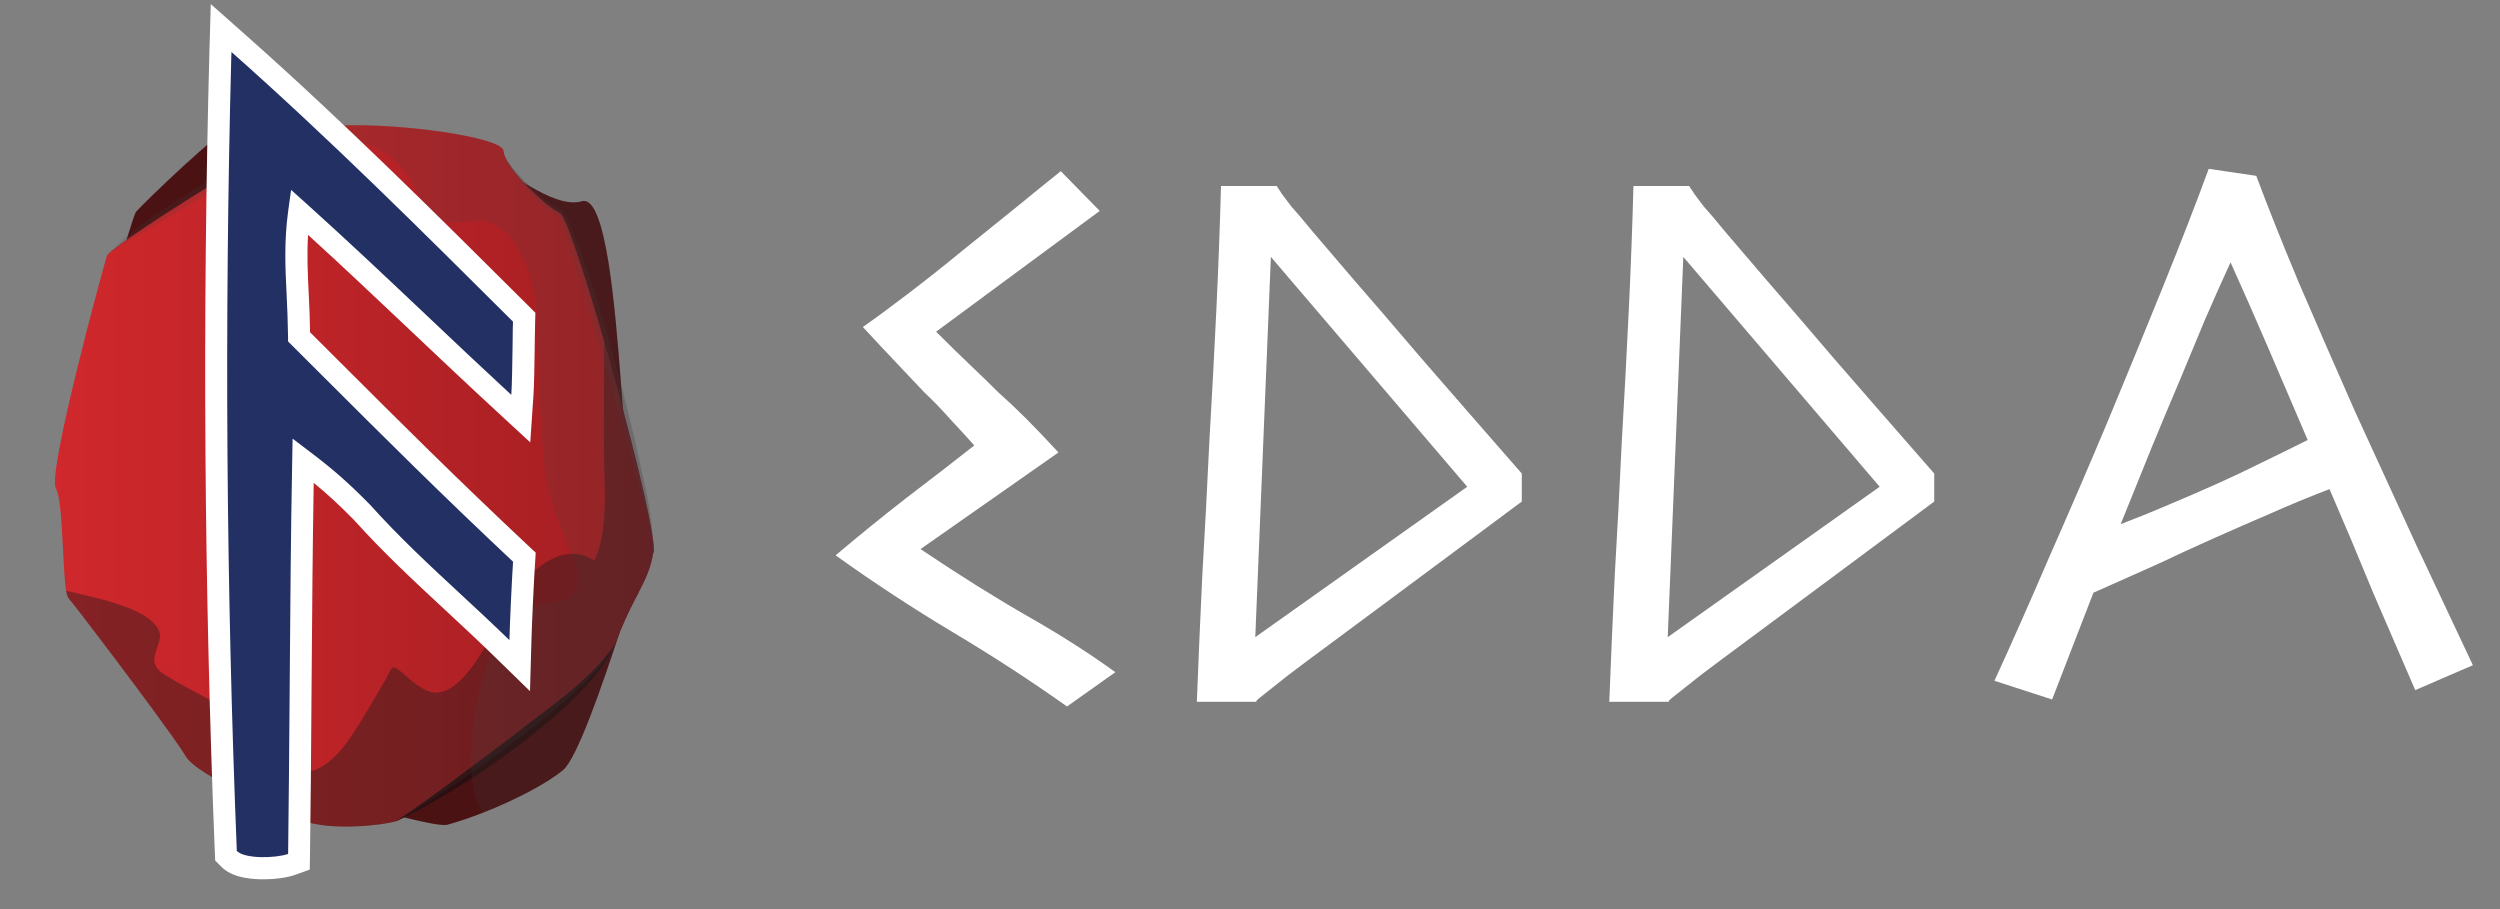 <svg width="385" height="140" viewBox="0 0 385 140" fill="none" xmlns="http://www.w3.org/2000/svg">
<rect x="0" y="0" width="385" height="140" fill="#808080" stroke="none"/>
<path d="M98.35 88.48C97.83 89.94 96.74 93.39 95.4 97.46C92.66 105.8 88.87 116.74 86.73 118.57C84.4 120.55 79.36 123.21 74.32 125.18C72.46 125.91 70.61 126.54 68.89 127.01C68.17 127.21 65.66 126.73 62.23 125.88C62.21 125.87 62.2 125.87 62.18 125.86C62.11 125.84 62.03 125.82 61.96 125.81C50.99 123.02 31.09 116.51 29.41 115.55C27.41 114.41 14.86 96.67 12.23 91.47C11.93 90.88 11.76 90.45 11.74 90.23C11.58 88 9.83 71.12 10.15 70.17C10.39 69.42 16.35 47.33 19.35 37.36C19.4 37.2 19.45 37.04 19.5 36.88C19.56 36.66 19.63 36.45 19.7 36.24C20.34 34.15 20.8 32.79 20.97 32.59C21.93 31.48 34.19 19.53 35.94 19.53C36.53 19.53 40.61 19.96 45.85 20.52C45.85 20.53 45.88 20.53 45.89 20.53C45.96 20.53 46.04 20.55 46.11 20.55C46.24 20.57 46.37 20.58 46.5 20.6C46.98 20.65 47.47 20.7 47.96 20.76C47.96 20.76 47.99 20.75 48 20.76C49.95 20.97 52.01 21.19 54.07 21.41C62.68 22.33 71.3 23.2 72.25 23.04C73.22 22.88 76.31 25.33 79.8 27.58C80.04 27.73 80.27 27.88 80.51 28.03C80.85 28.24 81.2 28.45 81.54 28.65C84.45 30.37 87.44 31.65 89.6 31C93.34 29.87 94.74 47.56 95.64 59.15C95.75 60.68 95.86 62.1 95.97 63.36V63.42C96.13 65.33 96.28 66.86 96.43 67.8C96.49 68.14 96.54 68.4 96.6 68.58C97.71 72.08 99.94 84.02 98.35 88.48Z" fill="#4B1214"/>
<path d="M100.6 85.12C100.47 85.96 100.28 86.71 100.05 87.43C99.89 87.91 99.71 88.37 99.51 88.83C99.41 89.06 99.31 89.29 99.2 89.53C99.09 89.76 98.97 90 98.85 90.24C98.73 90.48 98.61 90.72 98.49 90.97H98.48C98.42 91.1 98.36 91.22 98.3 91.35H98.29C98.22 91.49 98.16 91.62 98.09 91.75C98.02 91.88 97.95 92.01 97.89 92.14H97.88C97.78 92.36 97.67 92.57 97.56 92.78C97.53 92.85 97.49 92.92 97.46 92.99H97.45C97.38 93.15 97.3 93.29 97.23 93.44H97.22C97.15 93.6 97.08 93.76 97 93.91H96.99C96.92 94.08 96.84 94.24 96.77 94.4H96.76C96.33 95.31 95.88 96.31 95.4 97.46C95.18 98 94.95 98.58 94.71 99.2C94.66 99.34 94.59 99.49 94.52 99.64C92.26 104.39 81.37 112.87 72.6 119.02C72.6 119.02 72.57 119.05 72.55 119.06H72.54C72.47 119.12 72.4 119.16 72.34 119.21C72.08 119.39 71.82 119.57 71.57 119.74C70.75 120.31 69.96 120.86 69.2 121.37H69.19C68.98 121.52 68.77 121.66 68.57 121.79C68.44 121.88 68.43 121.88 68.56 121.8C68.36 121.94 68.15 122.07 67.96 122.2H67.95C67.75 122.34 67.55 122.47 67.36 122.6C67.36 122.6 67.36 122.61 67.35 122.61C67.16 122.73 66.97 122.86 66.78 122.98C66.41 123.24 66.05 123.47 65.7 123.69H65.69C65.51 123.81 65.35 123.92 65.18 124.02C65.18 124.02 65.18 124.03 65.17 124.03C65.01 124.13 64.85 124.24 64.69 124.34H64.68C64.37 124.55 64.07 124.73 63.78 124.9C63.64 124.99 63.5 125.07 63.37 125.15C63.24 125.23 63.11 125.31 62.99 125.38C62.87 125.46 62.75 125.53 62.64 125.6C62.49 125.7 62.35 125.78 62.22 125.85C62.15 125.89 62.09 125.93 62.03 125.95C61.94 126.01 61.85 126.06 61.78 126.1C61.78 126.1 61.72 126.14 61.69 126.15C61.64 126.18 61.6 126.2 61.56 126.22C61.49 126.26 61.43 126.29 61.37 126.32C61.32 126.34 61.26 126.37 61.22 126.39C61.22 126.39 61.13 126.42 61.1 126.43C60.88 126.5 60.59 126.57 60.24 126.64C60.12 126.66 59.99 126.69 59.86 126.71C59.34 126.81 58.72 126.91 58.04 126.99C54.42 127.43 48.89 127.56 45.71 125.99C41.73 124.02 32.25 120.18 29.27 117.27C28.96 116.98 28.72 116.69 28.56 116.41C28.51 116.32 28.44 116.21 28.37 116.08C28.3 115.96 28.21 115.82 28.1 115.66C28 115.51 27.89 115.34 27.76 115.15C27.39 114.61 26.92 113.93 26.38 113.17C26.2 112.92 26.01 112.65 25.81 112.38C25.22 111.56 24.57 110.66 23.87 109.71C23.64 109.39 23.4 109.07 23.16 108.74C22.8 108.25 22.43 107.75 22.05 107.24C21.8 106.9 21.55 106.55 21.29 106.21C21.04 105.87 20.78 105.52 20.52 105.17C18.45 102.4 16.31 99.57 14.55 97.26C14.33 96.97 14.12 96.69 13.91 96.42C13.29 95.6 12.72 94.87 12.24 94.24C12 93.93 11.78 93.65 11.58 93.4C11.45 93.23 11.33 93.08 11.22 92.94C10.89 92.51 10.66 92.23 10.56 92.12C10.54 92.1 10.52 92.07 10.51 92.05C10.47 91.99 10.44 91.92 10.4 91.83C10.21 91.34 10.08 90.41 9.98 89.24C9.98 89.2 9.97 89.15 9.97 89.11C9.6 84.7 9.59 76.95 8.6 75.17C7.26 72.77 15.97 40.92 16.47 39.37C16.51 39.25 16.72 39.03 17.07 38.73H17.08C17.61 38.28 18.47 37.64 19.57 36.87C25.97 32.38 40.51 23.43 45.97 20.65C46.05 20.62 46.12 20.58 46.18 20.54C46.62 20.33 46.98 20.16 47.28 20.03C47.36 19.99 47.44 19.97 47.53 19.94C47.64 19.9 47.76 19.87 47.87 19.83C47.93 19.82 48 19.8 48.06 19.79C56.11 18.15 77.44 20.81 77.55 23.25C77.56 23.38 77.58 23.52 77.62 23.67C77.62 23.7 77.63 23.72 77.64 23.75C77.98 24.87 79.17 26.48 80.58 28.02C82.6 30.23 85.08 32.33 86.2 32.78C87.08 33.13 90.03 42.1 93.04 52.55V52.59C93.1 52.8 93.17 53.02 93.23 53.24C93.29 53.42 93.34 53.6 93.39 53.78C93.44 53.97 93.5 54.16 93.55 54.36C93.65 54.73 93.76 55.11 93.87 55.48C94.51 57.73 95.14 60.02 95.74 62.28C95.77 62.39 95.8 62.5 95.82 62.6C95.9 62.85 95.96 63.1 96.03 63.35V63.41C96.07 63.55 96.1 63.69 96.15 63.84C96.18 63.94 96.18 63.95 96.15 63.86C96.22 64.08 96.28 64.31 96.33 64.53C96.43 64.9 96.52 65.27 96.62 65.64C96.79 66.27 96.95 66.9 97.11 67.52C97.13 67.62 97.16 67.72 97.19 67.82C97.28 68.18 97.37 68.54 97.46 68.9C97.54 69.24 97.63 69.57 97.71 69.91C97.81 70.31 97.91 70.7 98.01 71.09C98.16 71.74 98.32 72.38 98.47 73C98.5 73.09 98.52 73.18 98.54 73.27V73.3C98.75 74.17 98.94 75.02 99.13 75.83C99.18 76.01 99.22 76.2 99.26 76.38V76.41C99.28 76.51 99.31 76.61 99.33 76.71C99.38 76.93 99.43 77.15 99.47 77.37C99.54 77.64 99.59 77.9 99.65 78.15C99.71 78.45 99.77 78.74 99.83 79.02C99.83 79.07 99.85 79.12 99.86 79.17C99.91 79.43 99.96 79.68 100.01 79.93C100.04 80.04 100.06 80.15 100.07 80.26C100.11 80.43 100.14 80.6 100.17 80.76C100.18 80.82 100.19 80.88 100.21 80.94C100.23 81.06 100.25 81.18 100.27 81.3C100.27 81.35 100.27 81.39 100.29 81.43C100.3 81.46 100.3 81.49 100.31 81.52C100.37 81.88 100.42 82.21 100.47 82.51C100.49 82.62 100.5 82.72 100.52 82.82C100.52 82.89 100.52 82.97 100.55 83.05C100.57 83.25 100.6 83.43 100.62 83.6C100.63 83.68 100.63 83.75 100.64 83.82V83.97C100.65 84.09 100.66 84.2 100.67 84.3C100.68 84.65 100.68 84.92 100.65 85.11V85.13L100.6 85.12Z" fill="url(#paint0_linear_317_36)"/>
<g opacity="0.3">
<path d="M100.6 85.12C100.47 85.96 100.28 86.71 100.05 87.43C99.89 87.91 99.71 88.37 99.51 88.83C99.41 89.06 99.31 89.29 99.2 89.53C99.09 89.76 98.97 90 98.85 90.24C98.73 90.48 98.61 90.72 98.48 90.97C98.41 91.1 98.35 91.22 98.29 91.35C98.28 91.35 98.29 91.36 98.29 91.36C98.22 91.49 98.16 91.62 98.09 91.75C98.01 91.88 97.95 92.01 97.88 92.14C97.78 92.36 97.67 92.57 97.56 92.78C97.52 92.85 97.48 92.92 97.45 92.99C97.37 93.15 97.3 93.29 97.22 93.44C97.15 93.6 97.07 93.76 96.99 93.91C96.91 94.08 96.84 94.24 96.76 94.4C96.33 95.31 95.88 96.31 95.4 97.46C95.18 98 94.95 98.58 94.71 99.2C94.66 99.34 94.59 99.49 94.52 99.64C92.26 104.39 81.37 112.87 72.6 119.02C72.58 119.03 72.57 119.04 72.55 119.06C72.55 119.07 72.54 119.06 72.54 119.06C72.47 119.11 72.41 119.16 72.34 119.21C72.08 119.39 71.82 119.57 71.57 119.74C70.75 120.31 69.96 120.85 69.2 121.37H69.19C68.98 121.51 68.78 121.65 68.57 121.79C68.57 121.8 68.56 121.79 68.56 121.79C68.36 121.93 68.16 122.06 67.96 122.2C67.95 122.21 67.95 122.2 67.95 122.2C67.75 122.34 67.56 122.47 67.36 122.6H67.35C67.16 122.73 66.97 122.85 66.78 122.98C66.6 123.1 66.41 123.23 66.23 123.34C66.05 123.46 65.87 123.58 65.7 123.69H65.69C65.52 123.8 65.35 123.91 65.18 124.02C65.18 124.03 65.17 124.02 65.17 124.02C65.01 124.13 64.85 124.23 64.69 124.34H64.68C64.52 124.44 64.37 124.54 64.22 124.63C64.07 124.72 63.92 124.82 63.78 124.9C63.64 124.99 63.5 125.08 63.37 125.16C63.24 125.24 63.11 125.32 62.99 125.39C62.87 125.47 62.76 125.53 62.64 125.61C62.53 125.67 62.42 125.74 62.32 125.8C62.29 125.82 62.25 125.84 62.22 125.86C62.16 125.9 62.1 125.93 62.04 125.96C61.95 126.01 61.87 126.06 61.79 126.11C61.79 126.11 61.73 126.14 61.7 126.16C61.67 126.18 61.65 126.19 61.62 126.2C61.6 126.21 61.58 126.22 61.57 126.23C61.5 126.27 61.44 126.3 61.38 126.33C61.33 126.35 61.27 126.38 61.23 126.4C61.23 126.4 61.15 126.43 61.12 126.44C60.9 126.51 60.6 126.58 60.25 126.66C60.13 126.68 60 126.71 59.87 126.73C59.35 126.83 58.74 126.92 58.05 127.01C54.43 127.45 48.9 127.58 45.72 126.01C41.74 124.04 32.26 120.2 29.28 117.29C28.97 116.99 28.74 116.71 28.58 116.43C28.53 116.34 28.46 116.23 28.38 116.1C28.31 115.98 28.22 115.84 28.11 115.68C28.01 115.53 27.9 115.36 27.77 115.17C27.4 114.63 26.93 113.95 26.39 113.19C26.21 112.94 26.02 112.67 25.82 112.4C25.24 111.58 24.58 110.68 23.88 109.73C23.65 109.41 23.41 109.09 23.17 108.76C22.81 108.27 22.44 107.77 22.06 107.26C21.81 106.92 21.56 106.57 21.3 106.23C21.05 105.89 20.79 105.54 20.53 105.19C18.46 102.42 16.32 99.59 14.56 97.28C14.34 96.99 14.13 96.71 13.92 96.44C13.3 95.62 12.73 94.89 12.25 94.26C12.01 93.95 11.79 93.67 11.59 93.42C11.59 93.42 11.6 93.42 11.59 93.41C11.46 93.25 11.34 93.1 11.23 92.96C11.23 92.96 11.24 92.95 11.23 92.95C10.9 92.53 10.67 92.25 10.57 92.14C10.55 92.12 10.53 92.09 10.52 92.07C10.48 92.01 10.45 91.94 10.41 91.85C10.4 91.81 10.38 91.76 10.37 91.71C10.3 91.52 10.25 91.26 10.2 90.97C10.9 91.14 11.61 91.31 12.31 91.47C14.18 91.91 16.06 92.35 17.88 92.95C19.83 93.6 22 94.37 23.52 95.83C23.6 95.91 23.68 95.99 23.76 96.07C23.98 96.32 24.18 96.57 24.33 96.83C24.62 97.35 24.73 97.93 24.56 98.62C24.5 98.87 24.42 99.12 24.33 99.37C24.25 99.61 24.16 99.86 24.08 100.1C24.03 100.22 23.99 100.34 23.96 100.47C23.92 100.6 23.89 100.72 23.86 100.85C23.79 101.13 23.75 101.41 23.76 101.7C23.76 101.86 23.79 102.02 23.83 102.17C23.89 102.39 23.98 102.59 24.11 102.78C24.23 102.96 24.38 103.13 24.55 103.29C25 103.7 25.57 104.03 26.08 104.35C27.87 105.47 29.78 106.39 31.63 107.41C35.13 109.33 37.72 112.57 40.71 115.18C42.88 117.08 45.81 119.88 48.88 118.43C49.92 117.94 50.86 117.22 51.71 116.36C53.58 114.48 55.04 111.96 56.3 109.89C57.37 108.13 58.37 106.34 59.42 104.57C59.58 104.32 60.06 103.21 60.41 102.88C60.46 102.83 60.51 102.8 60.55 102.79C61.07 102.65 62.77 104.36 63.14 104.65C64.41 105.62 65.87 106.86 67.58 106.64C68.95 106.46 70.12 105.56 71.07 104.6C74.11 101.53 75.87 97.31 77.9 93.56C78.73 92.03 79.98 90.25 81.47 88.74C83.36 86.83 85.65 85.34 88.04 85.29C89.12 85.27 90.21 85.54 91.3 86.2C91.4 86.26 91.5 86.24 91.59 86.18C91.64 86.14 91.68 86.09 91.7 86.03C92.15 84.91 92.47 83.76 92.69 82.59C92.77 82.2 92.83 81.81 92.88 81.42C93.13 79.54 93.18 77.62 93.15 75.72C93.15 75.08 93.13 74.45 93.11 73.82C93.09 72.87 93.06 71.92 93.04 70.99C92.99 68.17 93 65.35 93.01 62.54C93.02 60.17 93.04 57.81 93.04 55.45C93.05 54.49 93.05 53.52 93.05 52.56V52.6C93.11 52.81 93.18 53.03 93.24 53.25C93.34 53.62 93.45 53.99 93.56 54.37C93.66 54.74 93.77 55.12 93.88 55.49C94.54 57.85 95.2 60.25 95.83 62.61C95.9 62.88 95.97 63.14 96.04 63.4V63.42C96.08 63.56 96.11 63.7 96.16 63.85C96.19 63.95 96.19 63.96 96.16 63.87C96.49 65.11 96.81 66.33 97.12 67.53C97.33 68.33 97.33 68.34 97.12 67.55C97.32 68.36 97.53 69.15 97.72 69.92C97.82 70.32 97.92 70.71 98.02 71.1C98.17 71.75 98.33 72.39 98.48 73.01C98.5 73.11 98.52 73.21 98.55 73.31C98.76 74.18 98.95 75.03 99.14 75.84C99.18 76.03 99.23 76.23 99.27 76.42C99.29 76.52 99.32 76.62 99.34 76.72C99.39 76.94 99.44 77.16 99.48 77.38C99.61 77.95 99.73 78.51 99.84 79.03C99.84 79.08 99.86 79.13 99.87 79.18C99.92 79.44 99.97 79.69 100.02 79.94C100.05 80.05 100.07 80.16 100.08 80.27C100.12 80.44 100.15 80.61 100.18 80.77C100.19 80.78 100.19 80.79 100.18 80.8C100.22 80.97 100.25 81.15 100.28 81.31C100.28 81.36 100.28 81.4 100.3 81.44C100.3 81.46 100.31 81.48 100.32 81.5V81.53C100.38 81.89 100.43 82.22 100.48 82.52C100.5 82.63 100.51 82.74 100.53 82.83C100.53 82.9 100.53 82.98 100.56 83.06C100.58 83.26 100.61 83.44 100.63 83.61C100.64 83.68 100.64 83.74 100.65 83.8V83.83C100.67 84.01 100.68 84.17 100.69 84.31C100.7 84.66 100.7 84.93 100.67 85.12H100.6Z" fill="black"/>
</g>
<path d="M61.02 126.44C66.97 122.48 72.89 117.85 78.63 113.61C84.16 109.11 90.67 105.15 94.7 99.19C90.97 108.46 70.31 122.32 61.01 126.44H61.02Z" fill="#2B0F10"/>
<g style="mix-blend-mode:multiply" opacity="0.17">
<path d="M100.6 85.12C100 79.55 98.07 74.16 96.7 68.73C96.61 68.42 96.52 68.11 96.43 67.8C95.25 63.71 94.12 59.6 92.96 55.49C92.96 55.49 92.95 55.47 92.95 55.45C90.96 48.38 88.9 41.33 86.45 34.43C86.3 34.05 86.05 33.52 85.88 33.27C85.84 33.24 85.77 33.2 85.74 33.18C83.35 31.73 81.51 29.72 79.79 27.58C79.64 27.4 79.5 27.21 79.35 27.03C78.64 26.02 77.83 24.98 77.56 23.76C77.55 23.73 77.54 23.71 77.54 23.68C77.51 23.54 77.48 23.4 77.47 23.26C77.57 23.96 77.99 24.56 78.38 25.13C79.32 26.35 80.38 27.55 81.53 28.65C82.96 30.04 84.53 31.27 86.18 32.23C86.9 32.52 87.19 33.36 87.51 33.96C90.92 42.13 93.42 50.6 95.63 59.15C96.42 62.23 97.17 65.33 97.92 68.42C98.93 73.5 100.42 78.61 100.58 83.8V83.98C100.59 84.36 100.6 84.74 100.59 85.12H100.6Z" fill="#404041"/>
</g>
<g style="mix-blend-mode:multiply" opacity="0.17">
<path d="M47.79 19.84C47.36 20.08 46.92 20.33 46.49 20.6C46.3 20.7 46.1 20.82 45.9 20.94C41.27 23.71 36.71 26.93 32.12 29.67C29.49 31.28 26.87 32.9 24.22 34.48C22.86 35.35 21.03 36.34 19.35 37.36C18.24 38.03 17.21 38.72 16.4 39.39C16.6 39.17 16.8 38.96 17 38.75H17.01C17.86 37.86 18.76 37.03 19.7 36.25C23.27 33.25 27.41 30.84 31.26 28.28C35.99 25.51 40.71 22.47 45.85 20.53C45.85 20.52 45.87 20.52 45.89 20.52C46.32 20.35 46.76 20.19 47.21 20.05C47.29 20.01 47.37 19.99 47.46 19.96C47.57 19.92 47.69 19.89 47.8 19.85L47.79 19.84Z" fill="#404041"/>
</g>
<g style="mix-blend-mode:multiply" opacity="0.17">
<path d="M100.6 85.12C100.47 85.96 100.28 86.71 100.05 87.43C99.89 87.91 99.71 88.37 99.51 88.83C99.41 89.06 99.31 89.29 99.2 89.53C99.09 89.76 98.97 90 98.85 90.24C98.73 90.48 98.61 90.72 98.49 90.97C98.49 90.97 98.49 90.98 98.48 90.98C98.42 91.1 98.36 91.22 98.3 91.35C98.29 91.35 98.29 91.36 98.29 91.36C98.22 91.49 98.16 91.62 98.09 91.75C98.02 91.88 97.95 92.01 97.89 92.14C97.89 92.15 97.88 92.15 97.88 92.15C97.78 92.36 97.67 92.57 97.56 92.78C97.53 92.85 97.49 92.92 97.46 92.99H97.45C97.38 93.15 97.3 93.29 97.23 93.44C97.23 93.45 97.22 93.45 97.22 93.45C97.15 93.6 97.08 93.76 97 93.91H96.99C96.92 94.08 96.84 94.24 96.77 94.4H96.76C96.33 95.3 95.88 96.3 95.4 97.45C95.18 97.99 94.95 98.57 94.71 99.19C94.66 99.33 94.59 99.48 94.52 99.63C92.26 104.38 81.37 112.86 72.6 119.01C72.6 119.01 72.57 119.04 72.55 119.05C72.55 119.06 72.54 119.05 72.54 119.05C72.47 119.11 72.4 119.15 72.34 119.2C72.08 119.38 71.82 119.56 71.57 119.73C70.75 120.3 69.96 120.84 69.2 121.36H69.19C68.98 121.51 68.77 121.65 68.57 121.78C68.57 121.79 68.56 121.78 68.56 121.78C68.36 121.93 68.15 122.06 67.96 122.19C67.95 122.2 67.95 122.19 67.95 122.19C67.75 122.33 67.55 122.46 67.36 122.59H67.35C67.16 122.72 66.97 122.85 66.78 122.97C66.6 123.1 66.41 123.22 66.23 123.33C66.05 123.45 65.87 123.57 65.7 123.68H65.69C65.51 123.8 65.35 123.91 65.18 124.01C65.18 124.02 65.17 124.01 65.17 124.01C65.01 124.12 64.85 124.23 64.69 124.33H64.68C64.52 124.43 64.37 124.53 64.22 124.62C64.07 124.71 63.92 124.81 63.78 124.89C63.64 124.99 63.5 125.07 63.37 125.15C63.24 125.23 63.11 125.31 62.99 125.38C62.87 125.46 62.75 125.53 62.64 125.6C62.53 125.67 62.42 125.73 62.32 125.79C62.29 125.81 62.25 125.83 62.22 125.85C62.16 125.89 62.1 125.92 62.04 125.95C61.95 126.01 61.86 126.06 61.79 126.1C61.79 126.1 61.73 126.14 61.7 126.15C61.67 126.17 61.65 126.18 61.62 126.19C61.6 126.2 61.58 126.21 61.57 126.22C61.5 126.26 61.44 126.29 61.38 126.32C61.33 126.34 61.27 126.37 61.23 126.39C61.23 126.39 61.15 126.42 61.12 126.43C60.9 126.5 60.6 126.57 60.25 126.65C60.13 126.67 60 126.7 59.87 126.72C59.35 126.82 58.74 126.91 58.05 127C54.43 127.44 48.9 127.57 45.72 126C41.74 124.03 32.26 120.19 29.28 117.28C28.97 116.98 28.74 116.7 28.58 116.42C28.53 116.33 28.46 116.22 28.38 116.09C28.31 115.97 28.22 115.83 28.11 115.67C28.01 115.52 27.9 115.35 27.77 115.16C27.4 114.62 26.93 113.94 26.39 113.18C26.21 112.93 26.02 112.66 25.82 112.39C25.24 111.57 24.58 110.67 23.88 109.72C23.65 109.4 23.41 109.08 23.17 108.75C22.81 108.26 22.44 107.76 22.06 107.25C21.81 106.91 21.56 106.56 21.3 106.22C21.05 105.88 20.79 105.53 20.53 105.18C18.46 102.41 16.32 99.58 14.56 97.27C14.34 96.98 14.13 96.7 13.92 96.43C13.3 95.61 12.73 94.88 12.25 94.25C12.01 93.94 11.8 93.66 11.59 93.41C11.59 93.41 11.6 93.41 11.59 93.4C11.47 93.24 11.35 93.09 11.23 92.95C11.23 92.95 11.24 92.94 11.23 92.94C10.91 92.52 10.68 92.24 10.58 92.13C10.56 92.11 10.54 92.08 10.52 92.06C10.47 91.97 10.41 91.85 10.37 91.7C10.3 91.51 10.25 91.25 10.2 90.96C10.9 91.13 11.61 91.3 12.31 91.46C14.18 91.9 16.06 92.34 17.88 92.94C19.83 93.59 22 94.36 23.52 95.82H23.53C23.61 95.9 23.69 95.97 23.76 96.06C23.99 96.3 24.18 96.55 24.33 96.82C24.62 97.34 24.73 97.92 24.56 98.61C24.5 98.86 24.42 99.11 24.33 99.36C24.25 99.6 24.16 99.85 24.08 100.09C24.04 100.21 24 100.34 23.96 100.46C23.92 100.59 23.89 100.71 23.86 100.84C23.8 101.12 23.76 101.4 23.77 101.69C23.77 101.85 23.8 102.01 23.83 102.16C23.89 102.38 23.99 102.58 24.11 102.77C24.24 102.95 24.38 103.12 24.55 103.28C25 103.69 25.57 104.02 26.08 104.34C27.87 105.46 29.78 106.38 31.63 107.4C35.13 109.32 37.72 112.56 40.71 115.17C42.88 117.07 45.81 119.87 48.88 118.42C49.92 117.93 50.86 117.21 51.71 116.35C53.59 114.48 55.04 111.95 56.31 109.88C57.38 108.12 58.38 106.33 59.43 104.56C59.59 104.31 60.07 103.2 60.41 102.87C60.46 102.82 60.51 102.79 60.55 102.78C61.07 102.64 62.77 104.35 63.14 104.64C64.41 105.61 65.87 106.85 67.58 106.63C68.95 106.45 70.12 105.55 71.07 104.59H71.08C74.12 101.52 75.88 97.3 77.91 93.55C78.74 92.02 79.98 90.24 81.47 88.73C83.36 86.82 85.65 85.33 88.04 85.28C89.12 85.26 90.21 85.53 91.3 86.19C91.4 86.25 91.5 86.23 91.59 86.17C91.64 86.14 91.68 86.08 91.7 86.02C92.15 84.9 92.47 83.75 92.69 82.58C92.77 82.19 92.83 81.8 92.88 81.41C93.22 78.91 93.18 76.34 93.11 73.81C93.09 72.86 93.06 71.91 93.04 70.98C92.99 68.16 93 65.34 93.01 62.53C93.02 60.18 93.05 57.83 93.05 55.48V52.55C93.12 52.78 93.18 53.01 93.24 53.24C93.3 53.42 93.35 53.6 93.4 53.78C93.57 54.35 93.73 54.91 93.88 55.48C94.52 57.73 95.15 60.02 95.75 62.28C95.85 62.64 95.95 62.99 96.04 63.35C96.09 63.51 96.13 63.68 96.17 63.84C96.2 63.95 96.2 63.95 96.17 63.86C96.24 64.08 96.3 64.31 96.35 64.53C96.45 64.9 96.54 65.27 96.64 65.64C96.81 66.27 96.97 66.9 97.13 67.52C97.24 67.93 97.24 67.94 97.13 67.54C97.16 67.63 97.19 67.73 97.21 67.82C97.3 68.18 97.39 68.54 97.48 68.9C97.67 69.64 97.86 70.37 98.03 71.09C98.18 71.74 98.34 72.38 98.49 73C98.52 73.09 98.54 73.18 98.56 73.27C98.82 74.36 99.06 75.4 99.28 76.38C99.31 76.49 99.33 76.6 99.35 76.71C99.47 77.21 99.57 77.69 99.67 78.15C99.73 78.45 99.79 78.74 99.85 79.02C99.85 79.07 99.87 79.12 99.88 79.17C99.94 79.43 99.99 79.68 100.03 79.93C100.06 80.04 100.08 80.15 100.09 80.26C100.13 80.43 100.16 80.6 100.19 80.76C100.2 80.77 100.2 80.78 100.19 80.79C100.21 80.84 100.22 80.89 100.23 80.94C100.25 81.06 100.27 81.18 100.29 81.3C100.29 81.36 100.32 81.43 100.33 81.49V81.52C100.39 81.88 100.44 82.21 100.49 82.51C100.51 82.62 100.52 82.73 100.54 82.82C100.54 82.9 100.56 82.98 100.57 83.05C100.59 83.25 100.62 83.43 100.64 83.6C100.65 83.67 100.65 83.73 100.66 83.79V83.82C100.68 84 100.69 84.16 100.7 84.3C100.71 84.65 100.71 84.92 100.68 85.11L100.6 85.12Z" fill="#404041"/>
</g>
<g style="mix-blend-mode:multiply" opacity="0.17">
<path d="M100.6 85.12C100.47 85.96 100.28 86.71 100.05 87.43C99.89 87.91 99.71 88.37 99.51 88.83C99.41 89.06 99.31 89.29 99.2 89.53C99.09 89.76 98.97 90 98.85 90.24C98.73 90.48 98.61 90.72 98.49 90.97C98.49 90.97 98.49 90.98 98.48 90.98C98.42 91.1 98.36 91.22 98.3 91.35C98.29 91.35 98.29 91.36 98.29 91.36C98.22 91.49 98.16 91.62 98.09 91.75C98.02 91.88 97.95 92.01 97.89 92.14C97.89 92.15 97.88 92.15 97.88 92.15C97.78 92.36 97.67 92.57 97.56 92.78C97.53 92.85 97.49 92.92 97.46 92.99H97.45C97.38 93.15 97.3 93.29 97.23 93.44C97.23 93.45 97.22 93.45 97.22 93.45C97.15 93.6 97.08 93.76 97 93.91H96.99C96.92 94.08 96.84 94.24 96.77 94.4H96.76C96.33 95.3 95.88 96.3 95.4 97.45C92.66 105.79 88.87 116.73 86.73 118.56C84.4 120.54 79.36 123.2 74.32 125.17C73.41 123.82 72.9 121.95 72.67 119.84C72.64 119.57 72.62 119.3 72.6 119.02C72.57 118.73 72.56 118.45 72.55 118.16C72.35 113.62 73.22 108.41 74.19 105.03C75.17 101.6 76.52 96.89 80.66 94.31C84.32 92.02 87.02 93.38 88.49 91.25C89.53 89.75 89 87.91 87.95 85.28C86.99 82.89 85.6 79.83 84.57 75.76C83.8 72.7 83.6 69.52 83.21 63.16C82.47 51.21 83.59 46.22 80.49 39.67C79.39 37.36 78.1 35.53 76.06 34.56C73.1 33.16 71.54 34.94 68.57 34.05C63.75 32.6 65.05 27.03 58.87 23.33C57.27 22.37 55.56 21.77 54.06 21.4C52.27 20.95 50.79 20.82 50.19 20.78C49.4 20.73 48.66 20.72 47.99 20.75C47.99 20.74 47.96 20.75 47.95 20.75C47.17 20.78 46.47 20.85 45.9 20.93C45.9 20.84 45.9 20.75 45.9 20.65C45.9 20.61 45.9 20.57 45.9 20.52V20.5C46.33 20.33 46.77 20.17 47.22 20.03C47.3 19.99 47.38 19.97 47.47 19.94C47.58 19.9 47.7 19.87 47.81 19.83C55.71 18.11 77.38 20.79 77.49 23.25C77.59 23.95 78.01 24.55 78.4 25.12C79.34 26.34 80.4 27.54 81.55 28.64C84.46 30.36 87.45 31.64 89.61 30.99C93.35 29.86 94.75 47.55 95.65 59.14C96.44 62.22 97.19 65.32 97.94 68.41C98.95 73.49 100.44 78.6 100.6 83.79V83.82C100.62 84 100.63 84.16 100.64 84.3C100.65 84.65 100.65 84.92 100.62 85.11L100.6 85.12Z" fill="#404041"/>
</g>
<path d="M33.96 7.95L34.06 4.31L36.79 6.73C51.69 19.93 65.97 34.14 80.21 48.32L80.73 48.84L80.71 49.58C80.68 50.41 80.67 51.72 80.65 53.18C80.61 55.89 80.57 59.14 80.45 60.92L80.21 64.46L77.6 62.05C73.05 57.85 68.72 53.76 64.44 49.71C58.4 44 52.45 38.37 46.08 32.64C45.45 37.18 45.63 41 45.84 45.29C45.94 47.33 46.04 49.48 46.06 51.87C47.73 53.53 49.33 55.13 50.89 56.69C60.94 66.72 69.16 74.92 80.17 85.25L80.76 85.8L80.71 86.6C80.52 89.4 80.23 95.68 80.15 98.64L80.04 102.51L77.26 99.8C74.68 97.29 72.15 94.93 69.65 92.62C64.91 88.22 60.3 83.94 55.78 78.92C52.36 75.46 50.19 73.57 46.69 70.92C46.46 83.27 46.39 93.98 46.31 105.07C46.25 113.39 46.2 121.92 46.07 131.53L46.05 132.71L44.93 133.11C43.73 133.54 41.85 133.74 40.16 133.7C39.3 133.68 38.4 133.59 37.6 133.41C36.86 133.24 35.94 132.92 35.28 132.26L34.81 131.79L34.78 131.13C33.13 90.1 32.86 49.01 33.95 7.96H33.96V7.95Z" fill="#223064"/>
<path d="M40.6 135.41C40.44 135.41 40.28 135.41 40.12 135.41C39.08 135.39 38.08 135.27 37.23 135.08C35.9 134.78 34.84 134.24 34.08 133.47L33.14 132.53L33.08 131.21C31.44 90.41 31.16 48.93 32.25 7.92L32.46 0.63L37.92 5.47C52.94 18.78 67.41 33.19 81.41 47.13L82.45 48.17L82.41 49.64C82.39 50.28 82.38 51.19 82.36 52.23L82.34 53.81C82.3 56.41 82.26 59.35 82.14 61.05L81.66 68.13L76.44 63.31C71.93 59.15 67.64 55.09 63.27 50.96L62.98 50.68C57.73 45.72 52.74 41 47.44 36.17C47.25 39.28 47.39 42.19 47.54 45.22C47.64 47.16 47.72 49.08 47.75 51.17C49.24 52.66 50.68 54.1 52.09 55.5C61.85 65.24 70.28 73.65 81.33 84.02L82.5 85.11L82.4 86.71C82.22 89.43 81.92 95.69 81.84 98.69L81.62 106.44L76.06 101.02C73.37 98.41 70.72 95.94 68.48 93.87C63.63 89.37 59.07 85.13 54.5 80.06C52.16 77.69 50.42 76.08 48.31 74.36C48.14 84.68 48.07 93.84 48 103.48L47.96 108.56C47.91 115.79 47.86 123.27 47.74 131.56L47.7 133.92L45.47 134.72C44.24 135.16 42.43 135.41 40.57 135.41H40.6ZM36.48 131.05C36.69 131.26 37.12 131.55 37.98 131.75C38.61 131.89 39.38 131.98 40.2 132C41.78 132.03 43.42 131.84 44.36 131.51H44.37C44.48 123.23 44.53 115.76 44.59 108.53L44.63 103.45C44.71 92.75 44.78 82.65 45 70.89L45.06 67.55L47.72 69.57C51.35 72.32 53.61 74.3 56.99 77.73C61.51 82.75 66.02 86.94 70.8 91.37C73.06 93.46 75.73 95.94 78.45 98.58C78.53 95.56 78.83 89.24 79.01 86.5C67.92 76.09 59.47 67.66 49.69 57.9C48.13 56.34 46.53 54.74 44.86 53.08L44.36 52.59V51.89C44.33 49.59 44.24 47.5 44.14 45.38C43.93 41.15 43.74 37.15 44.39 32.41L44.83 29.24L47.21 31.38C53.49 37.03 59.23 42.46 65.31 48.2L65.6 48.48C69.96 52.61 74.25 56.66 78.74 60.81C78.85 59.2 78.89 56.31 78.93 53.76L78.95 52.18C78.96 51.11 78.97 50.18 79 49.53C65.04 35.63 50.6 21.25 35.65 8.01L35.62 8.69C34.55 49.4 34.84 90.57 36.47 131.06L36.48 131.05Z" fill="white"/>
<path d="M163 69.68L141.76 84.56C147.84 88.64 153.4 92.12 158.44 95C163.48 97.88 167.92 100.72 171.76 103.52L164.32 108.8C158.8 104.88 152.96 101.08 146.8 97.4C140.64 93.72 134.6 89.76 128.68 85.52C132.28 82.48 135.88 79.56 139.48 76.76C143.16 73.96 146.68 71.24 150.04 68.6C148.68 67.08 147.4 65.68 146.2 64.4C145 63.04 143.72 61.72 142.36 60.44C141.08 59.08 139.68 57.6 138.16 56C136.64 54.4 134.88 52.52 132.88 50.36C135.04 48.84 137.48 47.04 140.2 44.96C142.92 42.88 145.64 40.72 148.36 38.48C151.16 36.24 153.84 34.08 156.4 32C159.04 29.84 161.36 27.96 163.36 26.36L169.36 32.48L144.16 51.08C146.16 53.08 147.92 54.8 149.44 56.24C150.96 57.68 152.4 59.08 153.76 60.44C155.2 61.72 156.64 63.08 158.08 64.52C159.52 65.96 161.16 67.68 163 69.68ZM196.674 28.64V28.76C196.914 29.08 197.154 29.44 197.394 29.84C197.634 30.16 198.114 30.8 198.834 31.76C199.634 32.64 200.754 33.96 202.194 35.72C203.714 37.48 205.834 39.96 208.554 43.16C211.274 46.28 214.714 50.28 218.874 55.16C223.034 59.96 228.194 65.88 234.354 72.92V77.24C227.554 82.28 221.794 86.56 217.074 90.08C212.354 93.6 208.474 96.48 205.434 98.72C202.394 100.96 200.034 102.72 198.354 104C196.754 105.28 195.594 106.2 194.874 106.76C194.154 107.32 193.714 107.68 193.554 107.84C193.474 108 193.434 108.08 193.434 108.08H184.314C184.554 101.84 184.834 95.36 185.154 88.64C185.554 81.84 185.914 75 186.234 68.12C186.634 61.24 186.994 54.48 187.314 47.84C187.634 41.12 187.874 34.72 188.034 28.64H196.674ZM193.314 98.12L225.954 74.96L195.714 39.56L193.314 98.12ZM260.19 28.64V28.76C260.43 29.08 260.67 29.44 260.91 29.84C261.15 30.16 261.63 30.8 262.35 31.76C263.15 32.64 264.27 33.96 265.71 35.72C267.23 37.48 269.35 39.96 272.07 43.16C274.79 46.28 278.23 50.28 282.39 55.16C286.55 59.96 291.71 65.88 297.87 72.92V77.24C291.07 82.28 285.31 86.56 280.59 90.08C275.87 93.6 271.99 96.48 268.95 98.72C265.91 100.96 263.55 102.72 261.87 104C260.27 105.28 259.11 106.2 258.39 106.76C257.67 107.32 257.23 107.68 257.07 107.84C256.99 108 256.95 108.08 256.95 108.08H247.83C248.07 101.84 248.35 95.36 248.67 88.64C249.07 81.84 249.43 75 249.75 68.12C250.15 61.24 250.51 54.48 250.83 47.84C251.15 41.12 251.39 34.72 251.55 28.64H260.19ZM256.83 98.12L289.47 74.96L259.23 39.56L256.83 98.12ZM380.825 102.44L371.945 106.28C369.865 101.48 367.705 96.48 365.465 91.28C363.305 86 361.065 80.68 358.745 75.32C355.625 76.52 352.625 77.76 349.745 79.04C346.945 80.24 344.105 81.48 341.225 82.76C338.345 84.04 335.385 85.4 332.345 86.84C329.305 88.2 325.985 89.68 322.385 91.28L316.025 107.72L307.145 104.84C309.785 99.08 312.585 92.76 315.545 85.88C318.585 79 321.585 72.04 324.545 65C327.505 57.88 330.345 50.96 333.065 44.24C335.785 37.52 338.145 31.44 340.145 26L347.465 27.08C349.225 31.8 351.425 37.32 354.065 43.64C356.785 49.96 359.665 56.56 362.705 63.44C365.825 70.24 368.945 77.04 372.065 83.84C375.265 90.64 378.185 96.84 380.825 102.44ZM326.585 80.72C329.305 79.68 331.865 78.64 334.265 77.6C336.745 76.56 339.145 75.52 341.465 74.48C343.785 73.44 346.065 72.36 348.305 71.24C350.625 70.12 352.985 68.96 355.385 67.76C353.305 62.88 351.265 58.12 349.265 53.48C347.265 48.84 345.345 44.48 343.505 40.4C342.145 43.36 340.825 46.32 339.545 49.28C338.345 52.16 337.065 55.24 335.705 58.52C334.345 61.72 332.905 65.16 331.385 68.84C329.945 72.44 328.345 76.4 326.585 80.72Z" fill="white"/>
<defs>
<linearGradient id="paint0_linear_317_36" x1="8.4" y1="73.28" x2="100.62" y2="73.28" gradientUnits="userSpaceOnUse">
<stop stop-color="#D0282C"/>
<stop offset="1" stop-color="#A31E22"/>
</linearGradient>
</defs>
</svg>
